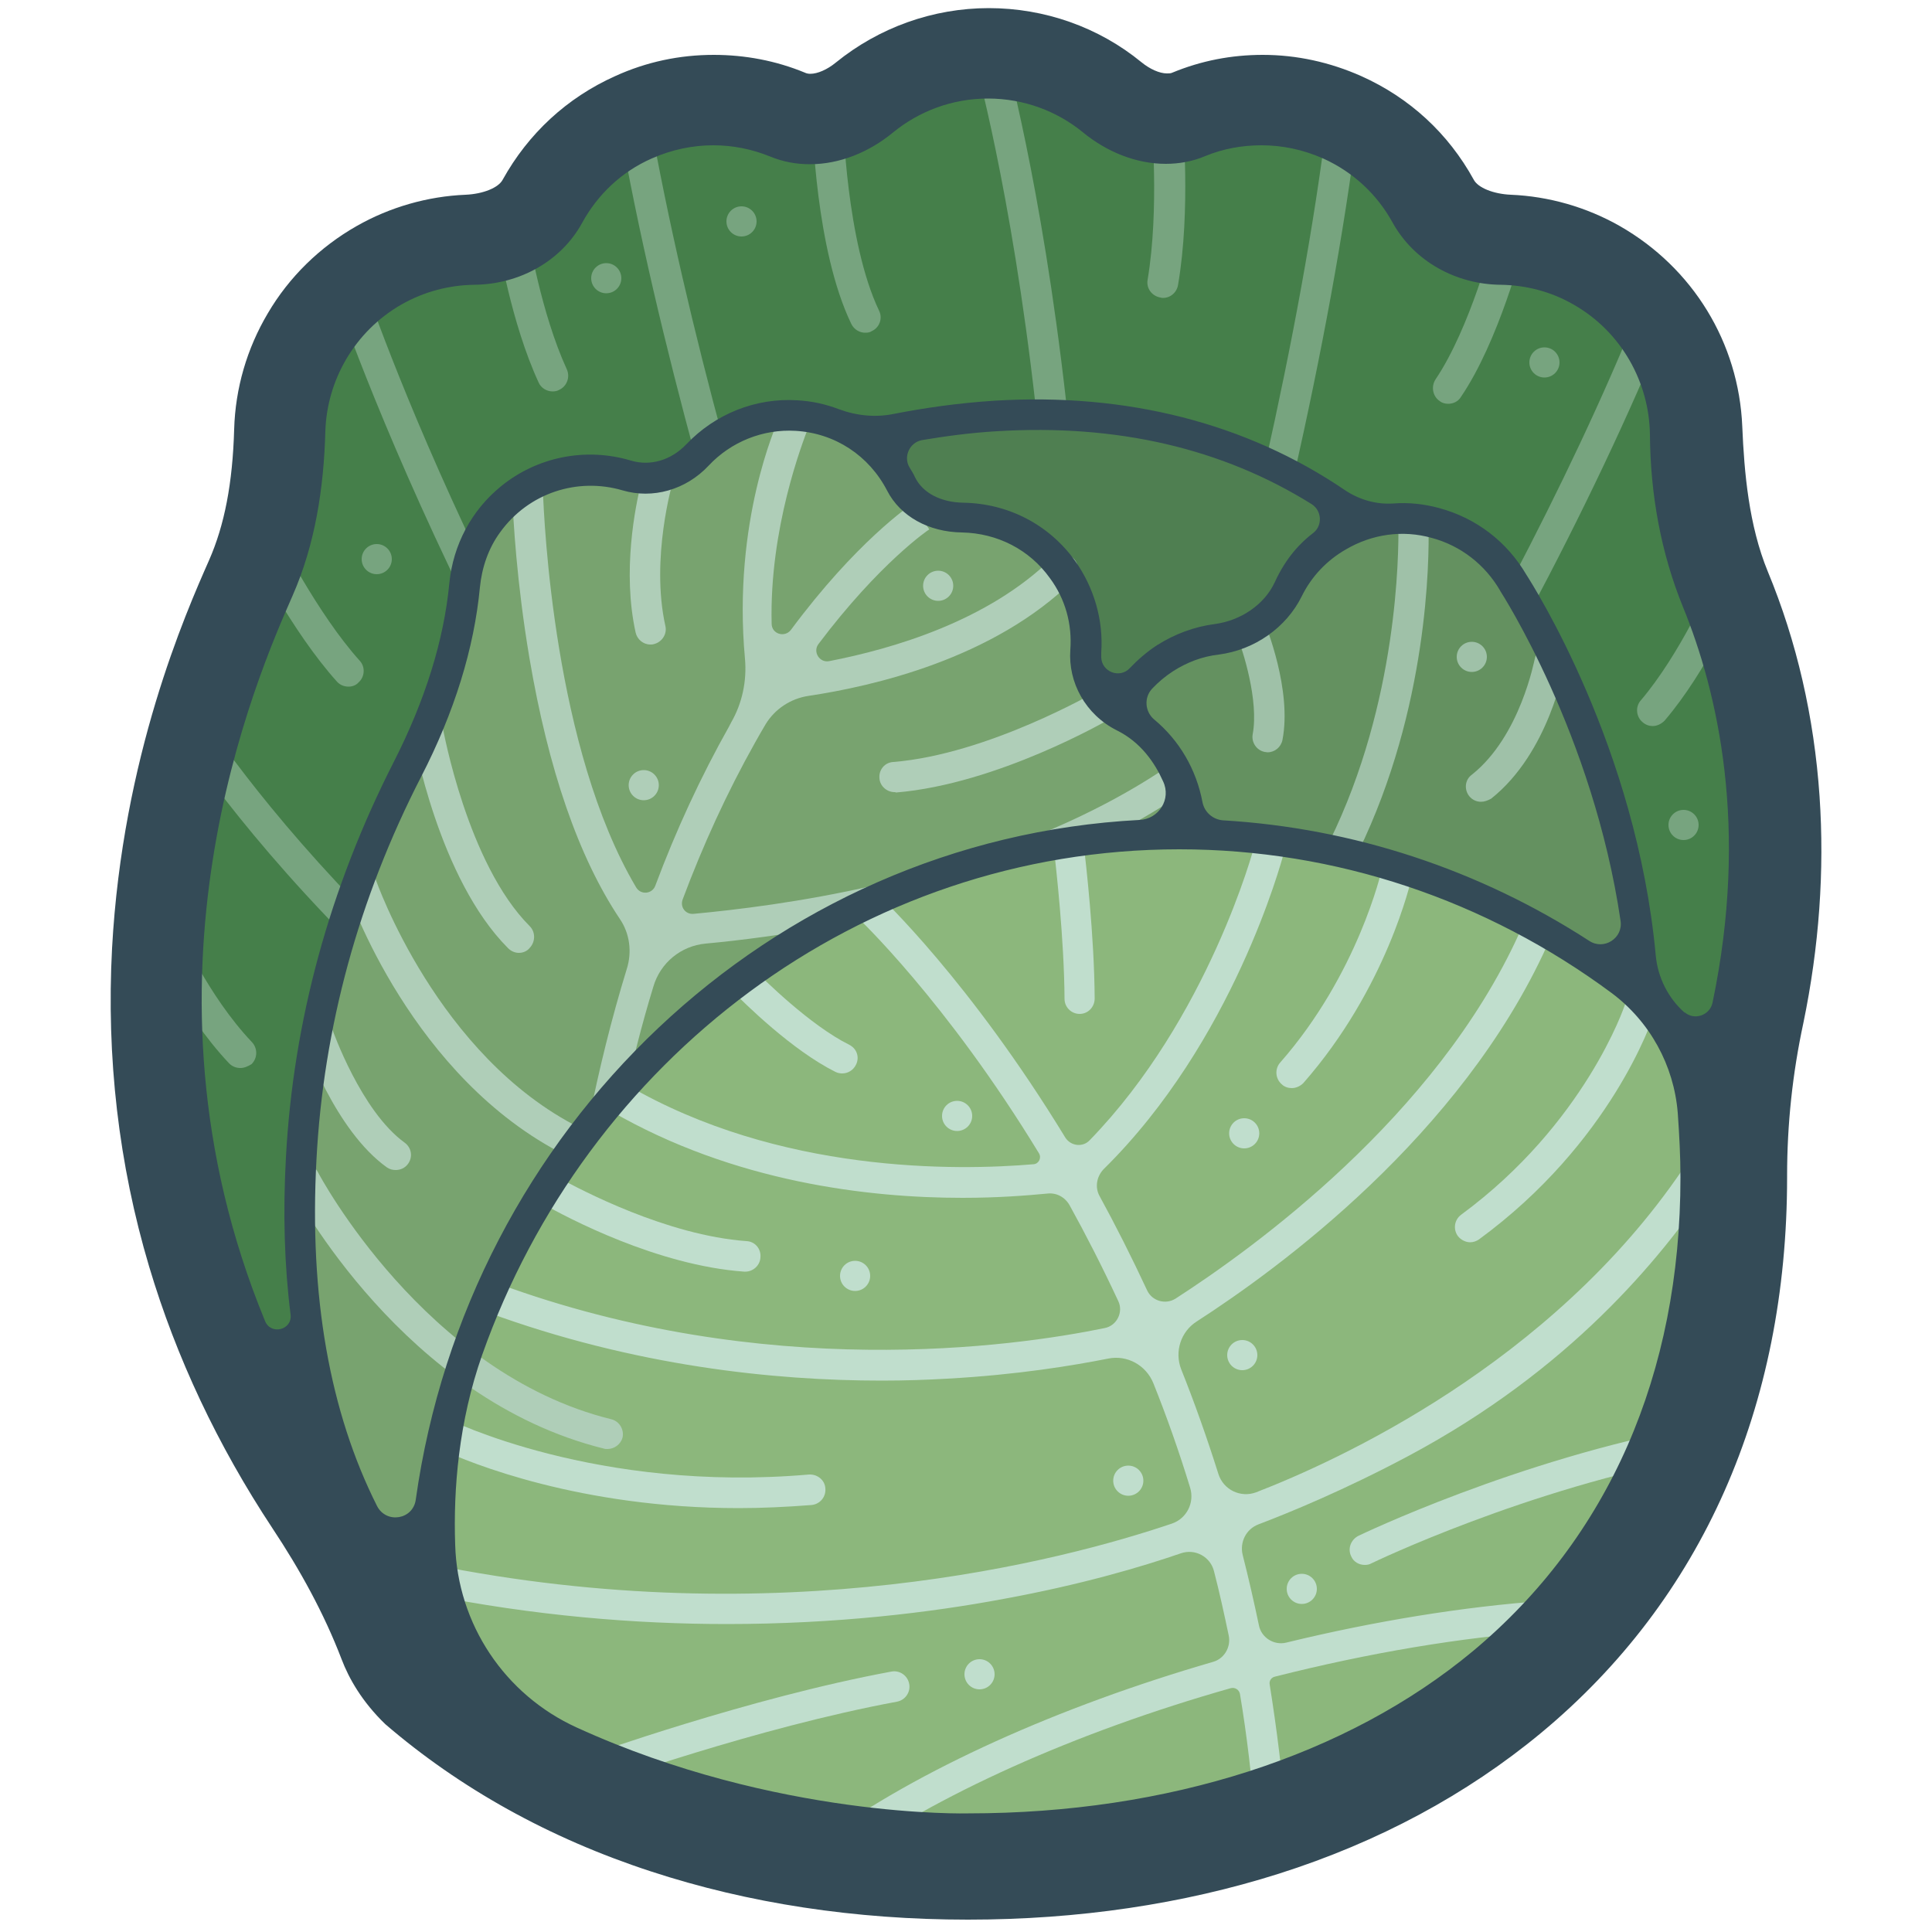 <?xml version="1.0" encoding="utf-8"?>
<!-- Generator: Adobe Illustrator 20.0.0, SVG Export Plug-In . SVG Version: 6.00 Build 0)  -->
<svg version="1.1" id="Layer_1" xmlns="http://www.w3.org/2000/svg" xmlns:xlink="http://www.w3.org/1999/xlink" x="0px" y="0px"
	 viewBox="0 0 500 500" style="enable-background:new 0 0 500 500;" xml:space="preserve">
<style type="text/css">
	.st0{fill:#457F4A;}
	.st1{fill:#344B57;}
	.st2{fill:#75B15D;stroke:#344B57;stroke-width:3;stroke-miterlimit:10;}
	.st3{fill:#BCE680;}
	.st4{fill:#F0FDC5;}
	.st5{fill:#1B5900;}
	.st6{fill:#ADE77A;stroke:#1B5900;stroke-width:6;stroke-miterlimit:10;}
	.st7{fill:#709638;}
	.st8{display:none;fill:#D1A982;}
	.st9{fill:#ECE8DB;}
	.st10{fill:#5B3A03;}
	.st11{fill:#719E7F;stroke:#667F40;stroke-width:3;stroke-linecap:round;stroke-linejoin:round;stroke-miterlimit:10;}
	.st12{fill:#719E7F;stroke:#667F40;stroke-linecap:round;stroke-linejoin:round;stroke-miterlimit:10;}
	.st13{fill:none;stroke:#667F40;stroke-width:3;stroke-linecap:round;stroke-miterlimit:10;}
	.st14{fill:#4D6261;}
	.st15{fill:#ECE8DB;stroke:#5B3A03;stroke-width:3;stroke-miterlimit:10;}
	.st16{fill:none;stroke:#F0FDC5;stroke-linecap:round;stroke-linejoin:round;stroke-miterlimit:10;}
	.st17{fill:#8DC70C;}
	.st18{fill:#ECFE78;}
	.st19{fill:#73953B;}
	.st20{fill:#3D710C;}
	.st21{fill:#73953B;stroke:#3D710C;stroke-width:3;stroke-linejoin:round;stroke-miterlimit:10;}
	.st22{fill:#EFE8D7;stroke:#DABB95;stroke-width:3;stroke-linejoin:round;stroke-miterlimit:10;}
	.st23{opacity:0.6;fill:none;stroke:#BF71B0;stroke-width:3;stroke-miterlimit:10;}
	.st24{opacity:0.4;fill:none;stroke:#BF71B0;stroke-width:3;stroke-miterlimit:10;}
	.st25{opacity:0.3;fill:none;stroke:#BF71B0;stroke-width:3;stroke-miterlimit:10;}
	.st26{opacity:0.2;fill:none;stroke:#BF71B0;stroke-width:3;stroke-miterlimit:10;}
	.st27{opacity:0.1;fill:none;stroke:#BF71B0;stroke-width:3;stroke-miterlimit:10;}
	.st28{fill:#77A45B;}
	.st29{fill:none;stroke:#FFFFFF;stroke-linecap:round;stroke-linejoin:round;stroke-miterlimit:10;}
	.st30{fill:#00FFFF;}
	.st31{fill:#E50F4F;}
	.st32{fill:#5A8700;}
	.st33{fill:#9D9F01;}
	.st34{fill:none;stroke:#BFBF04;stroke-linecap:round;stroke-linejoin:round;stroke-miterlimit:10;}
	.st35{fill:none;stroke:#CAD058;stroke-linecap:round;stroke-linejoin:round;stroke-miterlimit:10;}
	.st36{fill:#E21039;stroke:#930019;stroke-width:3;stroke-linejoin:round;stroke-miterlimit:10;}
	.st37{fill:#77A45B;stroke:#3D710C;stroke-linecap:round;stroke-linejoin:round;stroke-miterlimit:10;}
	.st38{fill:none;stroke:#77A45B;stroke-width:3;stroke-miterlimit:10;}
	.st39{opacity:0.5;fill:none;stroke:#FFFFFF;stroke-width:3;stroke-linejoin:round;stroke-miterlimit:10;}
	.st40{opacity:0.7;fill:none;stroke:#FFFFFF;stroke-width:3;stroke-linejoin:round;stroke-miterlimit:10;}
	.st41{opacity:0.9;fill:none;stroke:#FFFFFF;stroke-width:3;stroke-linejoin:round;stroke-miterlimit:10;}
	.st42{opacity:0.3;fill:none;stroke:#FFFFFF;stroke-width:3;stroke-linejoin:round;stroke-miterlimit:10;}
	.st43{opacity:0.2;fill:none;stroke:#FFFFFF;stroke-width:3;stroke-linejoin:round;stroke-miterlimit:10;}
	.st44{fill:#E21039;}
	.st45{fill:#930019;}
	.st46{fill:#F4E5E8;}
	.st47{fill:#DEB2BA;}
	.st48{fill:#C8818D;}
	.st49{fill:#B14D5F;}
	.st50{fill:#FFFFFF;}
	.st51{fill:#EFE8D7;}
	.st52{fill:#8C7662;}
	.st53{fill:#E50F4F;stroke:#930019;stroke-width:3;stroke-linejoin:round;stroke-miterlimit:10;}
	.st54{fill:none;stroke:#E87C94;stroke-width:3;stroke-linejoin:round;stroke-miterlimit:10;}
	.st55{fill:none;stroke:#E64872;stroke-width:3;stroke-linejoin:round;stroke-miterlimit:10;}
	.st56{fill:none;stroke:#EBB2B6;stroke-width:3;stroke-linejoin:round;stroke-miterlimit:10;}
	.st57{fill:none;stroke:#930019;stroke-width:3;stroke-linejoin:round;stroke-miterlimit:10;}
	.st58{fill:#E87C94;}
	.st59{fill:#E64872;}
	.st60{fill:#EBB2B6;}
	.st61{opacity:0.7;fill:none;stroke:#E50F4F;stroke-width:3;stroke-linejoin:round;stroke-miterlimit:10;}
	.st62{opacity:0.6;fill:none;stroke:#E50F4F;stroke-width:3;stroke-linejoin:round;stroke-miterlimit:10;}
	.st63{opacity:0.4;fill:none;stroke:#E50F4F;stroke-width:3;stroke-linejoin:round;stroke-miterlimit:10;}
	.st64{opacity:0.3;fill:none;stroke:#E50F4F;stroke-width:3;stroke-linejoin:round;stroke-miterlimit:10;}
	.st65{opacity:0.2;fill:none;stroke:#E50F4F;stroke-width:3;stroke-linejoin:round;stroke-miterlimit:10;}
	.st66{opacity:0.1;fill:none;stroke:#E50F4F;stroke-width:3;stroke-linejoin:round;stroke-miterlimit:10;}
	.st67{fill:none;stroke:#DABB95;stroke-width:3;stroke-linejoin:round;stroke-miterlimit:10;}
	.st68{fill:#77A45B;stroke:#3D710C;stroke-width:0.952;stroke-linecap:round;stroke-linejoin:round;stroke-miterlimit:10;}
	.st69{fill:#DABB95;}
	.st70{fill:#E76886;}
	.st71{fill:#E87D94;}
	.st72{fill:#E992A2;}
	.st73{fill:#EBA7AF;}
	.st74{fill:#ECBDBD;}
	.st75{fill:#EDD2CA;}
	.st76{opacity:0.6;fill:#BF71B0;}
	.st77{opacity:0.5;fill:#BF71B0;}
	.st78{opacity:0.4;fill:#BF71B0;}
	.st79{opacity:0.3;fill:#BF71B0;}
	.st80{opacity:0.2;fill:#BF71B0;}
	.st81{fill:#FCD24F;stroke:#BA8822;stroke-width:3;stroke-linejoin:round;stroke-miterlimit:10;}
	.st82{opacity:0.9;fill:none;stroke:#732429;stroke-width:3;stroke-miterlimit:10;}
	.st83{opacity:0.8;fill:none;stroke:#732429;stroke-width:3;stroke-miterlimit:10;}
	.st84{opacity:0.7;fill:none;stroke:#732429;stroke-width:3;stroke-miterlimit:10;}
	.st85{opacity:0.6;fill:none;stroke:#732429;stroke-width:3;stroke-miterlimit:10;}
	.st86{opacity:0.5;fill:none;stroke:#732429;stroke-width:3;stroke-miterlimit:10;}
	.st87{opacity:0.4;fill:none;stroke:#732429;stroke-width:3;stroke-miterlimit:10;}
	.st88{fill:none;stroke:#BA8822;stroke-width:3;stroke-linejoin:round;stroke-miterlimit:10;}
	.st89{fill:#FCD24F;}
	.st90{fill:#BA8822;}
	.st91{fill:#80352F;}
	.st92{fill:#8D4734;}
	.st93{fill:#9B5838;}
	.st94{fill:#A96A3D;}
	.st95{fill:#B77A42;}
	.st96{fill:#C48B47;}
	.st97{fill:#5B774B;}
	.st98{fill:none;stroke:#ECFE78;stroke-linecap:round;stroke-linejoin:round;stroke-miterlimit:10;}
	.st99{fill:none;stroke:#5B774B;stroke-miterlimit:10;}
	.st100{fill:none;stroke:#ECFE78;stroke-linecap:round;stroke-miterlimit:10;}
	.st101{fill:none;stroke:#5B774B;stroke-linejoin:round;stroke-miterlimit:10;}
	.st102{fill:none;stroke:#89A037;stroke-linecap:round;stroke-linejoin:round;stroke-miterlimit:10;}
	.st103{fill:none;stroke:#89A037;stroke-width:3;stroke-linecap:round;stroke-linejoin:round;stroke-miterlimit:10;}
	.st104{fill:none;stroke:#89A037;stroke-width:3.334;stroke-linecap:round;stroke-linejoin:round;stroke-miterlimit:10;}
	.st105{fill:#839958;}
	.st106{fill:#AA2F66;}
	.st107{fill:#D8CBC5;}
	.st108{fill:#662128;}
	.st109{fill:#BCE680;stroke:#5B774B;stroke-width:3.149;stroke-miterlimit:10;}
	.st110{fill:#ECE8DB;stroke:#5B3A03;stroke-miterlimit:10;}
	.st111{fill:none;stroke:#00FF00;stroke-miterlimit:10;}
	.st112{fill:none;stroke:#00FF00;stroke-width:1.076;stroke-miterlimit:10;}
	.st113{clip-path:url(#SVGID_2_);}
	.st114{fill:none;stroke:#000000;stroke-miterlimit:10;}
	.st115{fill:none;stroke:#000000;stroke-width:1.16;stroke-miterlimit:10;}
	.st116{fill:#7AA66D;}
	.st117{fill:#8BC133;}
	.st118{fill:none;stroke:#000000;stroke-width:0.913;stroke-miterlimit:10;}
	.st119{fill:none;stroke:#000000;stroke-width:5.965;stroke-miterlimit:10;}
	.st120{fill:none;stroke:#000000;stroke-width:1.909;stroke-linecap:round;stroke-linejoin:round;stroke-miterlimit:10;}
	.st121{fill:none;stroke:#4D6261;stroke-width:0.958;stroke-linecap:round;stroke-linejoin:round;stroke-miterlimit:10;}
	.st122{fill:#7AA66D;stroke:#4D6261;stroke-width:0.958;stroke-miterlimit:10;}
	.st123{fill:none;stroke:#4D6261;stroke-width:0.958;stroke-miterlimit:10;}
	.st124{fill:#D2DE8F;stroke:#667F40;stroke-width:3;stroke-miterlimit:10;}
	.st125{fill:none;stroke:#FAFAEE;stroke-linecap:round;stroke-miterlimit:10;}
	.st126{fill:#D2DE8F;}
	.st127{fill:none;stroke:#667F40;stroke-width:3;stroke-miterlimit:10;}
	.st128{fill:#77A578;}
	.st129{fill:#719E7F;}
	.st130{fill:#FAFAEE;}
	.st131{fill:#667F40;}
	.st132{fill:#ECE8DB;stroke:#5B3A03;stroke-width:0.964;stroke-miterlimit:10;}
	.st133{fill:#7AA66D;stroke:#4D6261;stroke-width:3.6;stroke-linecap:round;stroke-linejoin:round;stroke-miterlimit:10;}
	.st134{fill:none;stroke:#D2DE8F;stroke-miterlimit:10;}
	.st135{fill:none;stroke:#4D6261;stroke-width:3.6;stroke-linecap:round;stroke-linejoin:round;stroke-miterlimit:10;}
	.st136{fill:#ECE8DB;stroke:#5B3A03;stroke-linecap:round;stroke-linejoin:round;stroke-miterlimit:10;}
	.st137{fill:#FAD673;}
	.st138{fill:#CE731F;}
	.st139{fill:#D15CD4;}
	.st140{fill:#701975;}
	.st141{fill:#009245;stroke:#006837;stroke-width:3;stroke-miterlimit:10;}
	.st142{fill:#009245;stroke:#006837;stroke-width:3;stroke-linecap:round;stroke-linejoin:round;stroke-miterlimit:10;}
	.st143{fill:none;stroke:#B8CC69;stroke-width:3;stroke-miterlimit:10;}
	.st144{fill:#4E6624;stroke:#314217;stroke-width:3;stroke-miterlimit:10;}
	.st145{fill:none;stroke:#314217;stroke-miterlimit:10;}
	.st146{fill:#4E6624;}
	.st147{fill:#709638;stroke:#3B7000;stroke-width:3;stroke-linecap:round;stroke-linejoin:round;stroke-miterlimit:10;}
	.st148{fill:#709638;stroke:#3B7000;stroke-linecap:round;stroke-linejoin:round;stroke-miterlimit:10;}
	.st149{fill:#92C057;}
	.st150{fill:#3B7000;}
	.st151{fill:#325900;}
	.st152{fill:#2A784B;stroke:#1F4130;stroke-width:3;stroke-miterlimit:10;}
	.st153{fill:none;stroke:#1F4130;stroke-linecap:round;stroke-linejoin:round;stroke-miterlimit:10;}
	.st154{fill:#2A784B;stroke:#1F4130;stroke-miterlimit:10;}
	.st155{fill:#D7D8DA;stroke:#1F4130;stroke-linecap:round;stroke-linejoin:round;stroke-miterlimit:10;}
	.st156{fill:none;stroke:#1F4130;stroke-width:3;stroke-miterlimit:10;}
	.st157{fill:#2A784B;}
	.st158{fill:#1F4130;}
	.st159{fill:#D7D8DA;}
	.st160{fill:#499623;}
	.st161{fill:none;stroke:#499623;stroke-miterlimit:10;}
	.st162{fill:#4C9D29;stroke:#1B5900;stroke-miterlimit:10;}
	.st163{fill:none;stroke:#ADE77A;stroke-width:2;stroke-linecap:round;stroke-miterlimit:10;}
	.st164{fill:none;stroke:#FFFFFF;stroke-linecap:round;stroke-miterlimit:10;}
	.st165{fill:none;stroke:#ADE77A;stroke-linecap:round;stroke-miterlimit:10;}
	.st166{fill:#4C9D29;}
	.st167{fill:none;stroke:#FFFFFF;stroke-width:7.825;stroke-linecap:round;stroke-miterlimit:10;}
	.st168{fill:#ADE77A;}
	.st169{fill:#4F7F51;stroke:#344B57;stroke-miterlimit:10;}
	.st170{fill:#649160;stroke:#344B57;stroke-miterlimit:10;}
	.st171{fill:#78A36F;stroke:#344B57;stroke-miterlimit:10;}
	.st172{fill:#3A6D40;}
	.st173{opacity:0.75;fill:#344B57;stroke:#8CB77C;stroke-width:4;stroke-miterlimit:10;}
	.st174{opacity:0.5;fill:#344B57;stroke:#8CB77C;stroke-width:4;stroke-miterlimit:10;}
	.st175{opacity:0.25;fill:#344B57;stroke:#8CB77C;stroke-width:4;stroke-miterlimit:10;}
	.st176{opacity:0.8;fill:none;stroke:#C5E2D6;stroke-linecap:round;stroke-miterlimit:10;}
	.st177{opacity:0.8;fill:none;stroke:#C5E2D6;stroke-miterlimit:10;}
	.st178{fill:#8CB77C;stroke:#344B57;stroke-miterlimit:10;}
	.st179{opacity:0.8;fill:#C5E2D6;}
	.st180{fill:#4F7F51;}
	.st181{fill:#649160;}
	.st182{fill:#78A36F;}
	.st183{fill:#8CB77C;}
	.st184{fill:#C0DECD;}
	.st185{fill:none;stroke:#C5E2D6;stroke-width:7.877;stroke-linecap:round;stroke-miterlimit:10;}
	.st186{fill:#AFCEB8;}
	.st187{fill:#9FC1A8;}
	.st188{fill:#77A47F;}
</style>
<rect x="-3593.9" y="-3183.5" class="st8" width="5227.9" height="4725.2"/>
<path class="st0" d="M250.5,485c-56.7,0-107.5-16.9-143-47.7c-1.4-1.2-2.4-2.7-3.1-4.3l-5.7-13.4c-0.7-1.5-1-3.2-0.9-4.9l0-0.1
	c0-1.4-0.4-2.7-1.3-3.7C56.3,361.4,37.6,306,40.8,246.1c2.6-47.5,18.3-83,24.2-96.4c4.6-10.5,7-22.7,7.5-38.3
	c0.6-17.9,10.2-33.8,25.7-42.6c7-4,14.9-6.2,22.9-6.6c9-0.4,16.3-4.1,19.5-10c5.3-9.7,13.5-17.2,23.6-21.7c6.6-3,13.5-4.5,20.7-4.5
	c6.6,0,13,1.3,19.1,3.8c1.8,0.7,3.8,1.1,5.8,1.1c4.7,0,9.7-2,14.1-5.5c9-7.4,20.4-11.4,32.1-11.4c11.6,0,23,4,32,11.4
	c4.4,3.6,9.3,5.5,14.1,5.5c2,0,4-0.4,5.8-1.1c6.1-2.5,12.5-3.7,19-3.7c7.2,0,14.1,1.5,20.7,4.5c10.1,4.5,18.2,12.1,23.6,21.7
	c3.2,5.9,10.5,9.6,19.5,10c8,0.3,15.9,2.6,22.9,6.6c15.3,8.7,24.9,24.5,25.7,42.1c0.5,12.9,1.9,27.9,7.5,41.5
	c11.4,27.6,21.1,72.7,2.9,131.2c0.7,7.9,1.1,14.7,1.1,21.1c0,55.8-20.5,102.3-59.4,134.7C355.8,468.8,305.9,485,250.5,485z"/>
<path class="st180" d="M201.1,287.8h164.1V146.2c-68-68.1-164.1-25.9-164.1-25.9V287.8z"/>
<path class="st181" d="M270.2,265c-13.8-12-15.3-32.9-3.3-46.8c2.2-2.5,4.7-4.6,7.4-6.3c6.6-4.1,11.4-10.7,12.5-18.4
	c1.3-9.2,6.3-17.8,14.7-23.2c4.2-2.7,8.8-4.3,13.4-4.9c7.8-1,15-5.8,18.5-12.9c2.8-5.6,7.1-10.4,12.9-13.7
	c15.9-9.2,36.1-3.7,45.3,12.2c0,0,37.3,56.8,33.5,123.5"/>
<path class="st182" d="M304.9,227.9c2.8-5.9,3.8-12.7,2.5-19.6c-1.8-10-8.1-18.1-16.4-22.7c-6.3-3.5-10.4-9.9-9.9-17
	c0.5-7.3-1.4-14.8-6.1-21.2c-6.3-8.6-15.9-13.2-25.8-13.4c-6.5-0.1-13-2.9-16-8.7c-5.1-9.9-15.1-16.9-27-17.6
	c-10-0.6-19.3,3.4-25.6,10.2c-4.7,5-11.7,7.3-18.3,5.3c-10-3-21.4-1.1-30.1,6c-7,5.8-11.1,13.8-11.9,22.2
	c-1.6,16.7-7.2,32.9-14.8,47.9C94,221.8,80.4,256.4,78,299.9c-5.2,98.4,43.8,163.9,167.5,171.6"/>
<path class="st183" d="M438.8,304.7c0-12.4-1.1-25-3.2-37.5c-34.6-31.9-80.3-51.4-130.4-51.4c-108.1,0-195.8,90.5-195.8,202.1
	c0,1.8,0.1,3.6,0.1,5.4c34.5,32.9,84.8,49.9,140.9,49.9C354.5,473.2,438.8,415,438.8,304.7z"/>
<g>
	<path class="st184" d="M380.5,321.5c-1.2,0-2.4-0.6-3.2-1.6c-1.3-1.8-0.9-4.2,0.8-5.5c32.1-23.6,42.3-54,42.4-54.3
		c0.7-2.1,2.9-3.2,5-2.5c2.1,0.7,3.2,2.9,2.5,5c-0.4,1.3-11,33.1-45.3,58.2C382.1,321.2,381.3,321.5,380.5,321.5z"/>
	<path class="st184" d="M363.9,225.3c-2.2,0-4.2-0.5-5.9-1.2c-0.2,0.3-0.3,0.7-0.4,1c-0.1,0.3-6.1,26.9-26.3,49.9
		c-1.4,1.6-1.3,4.1,0.4,5.6c0.7,0.7,1.7,1,2.6,1c1.1,0,2.2-0.5,3-1.3c21.6-24.6,27.8-52.2,28.1-53.4c0.1-0.5,0.1-1.1,0-1.6
		C364.8,225.3,364.4,225.3,363.9,225.3z"/>
	<path class="st184" d="M274.7,220.1c-0.7,0-1.3,0-1.9-0.1c0.5,4.6,2.6,22.9,2.7,38.5c0,2.2,1.8,3.9,3.9,3.9h0c2.2,0,3.9-1.8,3.9-4
		c-0.1-16.4-2.3-35.2-2.8-39.6C278.9,219.6,276.9,220.1,274.7,220.1z"/>
	<circle class="st184" cx="336.9" cy="411.2" r="3.9"/>
	<circle class="st184" cx="321.5" cy="350.7" r="3.9"/>
	<circle class="st184" cx="247.7" cy="288.8" r="3.9"/>
	<circle class="st184" cx="221.3" cy="330.2" r="3.9"/>
	<circle class="st184" cx="292" cy="383.2" r="3.9"/>
	<circle class="st184" cx="253.5" cy="433.3" r="3.9"/>
	<circle class="st184" cx="322" cy="293.3" r="3.9"/>
	<path class="st184" d="M209.4,381.6c-55,4.8-93.2-14.2-93.6-14.4c-0.2-0.1-0.5-0.2-0.8-0.3c0.5,2.8,0.2,5.7-0.9,8.2
		c7.5,3.5,36.1,15.2,77.1,15.2c6,0,12.3-0.3,18.8-0.8c2.2-0.2,3.8-2.1,3.6-4.3C213.5,383.1,211.6,381.5,209.4,381.6z"/>
	<path class="st184" d="M193.2,321.2c-20.6-1.5-42.8-13.2-48.8-16.5c-0.6,2.6-2,5-4,6.8c6.3,3.6,29.7,16,52.2,17.6
		c0.1,0,0.2,0,0.3,0c2,0,3.8-1.6,3.9-3.7C197,323.2,195.4,321.3,193.2,321.2z"/>
	<path class="st184" d="M219.8,270.4c-10.2-5.1-22-16.8-25.1-19.9c-1.1,2.4-3,4.4-5.5,5.6c3.6,3.7,15.8,15.7,27,21.3
		c0.6,0.3,1.2,0.4,1.8,0.4c1.4,0,2.8-0.8,3.5-2.2C222.5,273.7,221.8,271.4,219.8,270.4z"/>
	<path class="st184" d="M440.3,301.1c-1.7-0.7-3.7,0-4.8,1.5c-34.3,50.5-89.5,75.5-110.4,83.6c-4,1.5-8.5-0.6-9.8-4.8
		c-3-9.5-6.2-18.5-9.6-27c-1.8-4.6-0.1-9.8,4-12.4c21.4-13.8,68.3-48.1,90.6-97.1c0.8-1.7,0.3-3.8-1.2-4.9c-2.1-1.5-4.9-0.7-5.9,1.5
		c-21.6,47.6-69,81.7-89,94.6c-2.6,1.6-6,0.6-7.3-2.1c-4.1-8.8-8.2-16.9-12.3-24.4c-1.3-2.3-0.8-5.1,1-7
		c33.6-33.1,46-79.6,46.6-81.6c0.6-2.1-0.7-4.3-2.8-4.8c-2.1-0.5-4.3,0.7-4.8,2.8c-0.1,0.5-11.9,44.5-42.6,76.1
		c-1.8,1.9-4.9,1.5-6.3-0.7c0,0,0,0,0,0c-24.7-40.5-47.6-62.1-48.6-63l-5.4,5.8c0.2,0.2,23.1,21.7,47.2,61.3c0,0,0,0,0,0
		c0.7,1.2-0.1,2.7-1.4,2.8c-20,1.7-65.9,2.4-105.2-20.5c-1.6-0.9-3.7-0.7-5,0.7c-1.7,1.9-1.2,4.8,0.9,6.1
		C190,306,224.9,310,249.1,310c9.1,0,16.6-0.6,21.9-1.1c2.4-0.3,4.6,0.9,5.8,3c4.2,7.6,8.4,15.8,12.6,24.8c1.4,2.9-0.4,6.4-3.5,7
		c-23.8,4.9-87.9,13.9-157-11.5c-0.2,2.7-1.2,5.3-2.8,7.4c38.1,14,74.4,17.7,102.1,17.7c6.1,0,11.7-0.2,16.9-0.5
		c18.2-1,32.6-3.4,41.7-5.2c4.9-1,9.8,1.7,11.7,6.4c3.4,8.5,6.6,17.5,9.5,27c1.2,3.9-0.9,8-4.7,9.3c-28.4,9.6-101.4,28.9-191.9,10.5
		c0.4,2.6,0.1,5.4-0.9,7.8c27.9,5.6,54.1,7.7,77.6,7.7c28.5,0,52.9-3,71.6-6.5c20.2-3.7,35.7-8.3,45.9-11.8c3.7-1.3,7.7,0.9,8.6,4.7
		c1.4,5.4,2.6,10.9,3.8,16.6c0.6,3-1.2,6-4.1,6.8c-40,11.6-76.4,28-100.7,45.7c-1.7,1.2-2.2,3.5-1.2,5.3c0.7,1.3,2.1,1.9,3.4,1.9
		c0.8,0,1.6-0.2,2.3-0.8c24.1-17.5,60.6-33.9,100.8-45.3c1.1-0.3,2.2,0.4,2.4,1.5c1.8,10.7,3.1,21.9,4,33.4l7.9-0.6
		c-0.9-12.2-2.4-23.9-4.2-35.2c-0.2-1,0.4-1.9,1.4-2.1c24.1-6.1,48.2-10.2,70-11.7c2.1-0.1,3.9-1.9,3.9-4c0-2.3-1.9-4.1-4.2-3.9
		c-20.9,1.5-43.8,5.2-66.8,10.8c-3.2,0.8-6.5-1.3-7.1-4.5c-1.3-6.2-2.7-12.3-4.2-18.2c-0.8-3.3,0.9-6.7,4.1-7.9
		c7.9-3,22.3-8.9,38.8-17.7c41.8-22.3,65.1-50.9,77.9-69.8C443.4,304.9,442.7,302.1,440.3,301.1z"/>
	<path class="st184" d="M153.3,462c-1.6,0-3.1-1-3.7-2.6c-0.7-2,0.3-4.3,2.4-5c0.4-0.1,41.9-15,78.7-21.8c2.1-0.4,4.2,1,4.6,3.2
		c0.4,2.1-1,4.2-3.2,4.6c-36.2,6.7-77,21.3-77.4,21.5C154.2,461.9,153.8,462,153.3,462z"/>
	<path class="st184" d="M353.2,405c-1.5,0-2.9-0.8-3.5-2.2c-1-2-0.1-4.3,1.8-5.3c0.4-0.2,41.1-19.8,87-28.3c2.1-0.4,4.2,1,4.6,3.2
		c0.4,2.1-1,4.2-3.2,4.6c-44.8,8.2-84.6,27.4-85,27.6C354.4,404.9,353.8,405,353.2,405z"/>
</g>
<g>
	<path class="st186" d="M157.2,375c-0.3,0-0.6,0-0.9-0.1c-51.8-12.8-79.8-65.7-81-67.9c-1-1.9-0.3-4.3,1.7-5.3
		c1.9-1,4.3-0.3,5.3,1.7c0.3,0.6,27.6,52,75.9,63.9c2.1,0.5,3.4,2.7,2.9,4.8C160.6,373.8,159,375,157.2,375z"/>
	<path class="st186" d="M148.2,299.4c-0.6,0-1.2-0.1-1.8-0.4C106.6,279,90.3,232,89.7,230c-0.7-2.1,0.4-4.3,2.5-5
		c2.1-0.7,4.3,0.4,5,2.5c0.2,0.6,16,45.9,52.9,64.4c1.9,1,2.7,3.3,1.8,5.3C151.1,298.6,149.7,299.4,148.2,299.4z"/>
	<circle class="st186" cx="242.8" cy="151.6" r="3.9"/>
	<circle class="st186" cx="166.6" cy="203.2" r="3.9"/>
	<path class="st186" d="M192.8,170.5c0.5,5.7-0.7,11.5-3.6,16.5c-0.1,0.3-0.3,0.5-0.4,0.8c-7.5,13.3-13.9,27.2-19.2,41.4
		c-0.8,2.2-3.8,2.5-5,0.4c-21.2-35.8-23.8-94.6-24.1-102.7c-1.8,1-4,1.6-6.6,1.6c-0.4,0-0.8,0-1.3-0.1c0.2,5.9,1.1,22.2,4.4,41.8
		c4.9,28.9,12.7,51.6,23.4,67.6c2.6,3.8,3.2,8.6,1.8,13c-4,13-7.2,26.1-9.8,39.1c1.9-2.8,5-4.8,9.1-5.1c2.1-9.8,4.6-19.7,7.6-29.5
		c1.8-6.1,7.1-10.5,13.5-11.1c8.7-0.8,20.7-2.3,34.4-4.9c2.8-3.6,6.4-7,9.5-10.2c-19.2,4.4-36.3,6.4-47,7.4
		c-2.1,0.2-3.6-1.8-2.8-3.8c5.2-13.9,11.4-27.5,18.7-40.5c0.9-1.6,1.8-3.2,2.7-4.7c2.4-4,6.5-6.7,11.1-7.4c16.7-2.5,48-9.6,68.6-30
		c1.6-1.5,1.6-4,0-5.6c-1.5-1.6-4-1.6-5.6,0c-16.5,16.2-41.1,23.4-57.6,26.6c-2.5,0.5-4.3-2.4-2.8-4.4c15.8-21,28.5-29.6,28.7-29.7
		l-2.2-3.3l-2.2-3.3c-0.7,0.5-14.5,9.8-31.4,32.6c-1.6,2.1-5,1.1-5-1.6c-0.6-24.6,7.9-46.7,9.7-51.3c-1,0.2-2,0.3-3.1,0.3
		c-1.9,0-3.7-0.4-5.2-1C201.2,109.5,189.5,134.8,192.8,170.5z"/>
	<path class="st186" d="M302.2,198.4C302.2,198.4,302.2,198.5,302.2,198.4c-11.2,7.6-23.5,13.7-36,18.7c0,0,0,0,0.1,0
		c2.4,0,4.5,0.5,6.2,1.4c2-1.4,4.5-2.2,7.5-2.2c2,0,3.7,0.4,5.3,1c6.9-3.4,13.7-7.3,20.1-11.6C303.7,203.7,302.6,201.1,302.2,198.4z
		"/>
	<path class="st186" d="M231.5,205c-2,0-3.8-1.6-3.9-3.6c-0.2-2.2,1.4-4.1,3.6-4.2c24.5-2,52.2-18.1,52.5-18.2
		c1.9-1.1,4.3-0.5,5.4,1.4c1.1,1.9,0.5,4.3-1.4,5.4c-1.2,0.7-29.5,17.1-55.8,19.3C231.7,205,231.6,205,231.5,205z"/>
	<path class="st186" d="M167.7,124.8c-0.6,0-1.2,0-1.7-0.1c-1.6,6.3-5,23.2-1.5,39c0.4,1.8,2,3.1,3.8,3.1c0.3,0,0.6,0,0.9-0.1
		c2.1-0.5,3.5-2.6,3-4.7c-3.9-17.5,1.9-37.3,2-37.6c0.1-0.4,0.2-0.9,0.1-1.3C172.5,124.2,170.3,124.8,167.7,124.8z"/>
	<path class="st186" d="M134.3,246.6c-1,0-2-0.4-2.8-1.2c-18-18-24.4-54-24.7-55.6c-0.4-2.1,1.1-4.2,3.2-4.6
		c2.1-0.4,4.2,1.1,4.6,3.2c0.1,0.3,6.3,35.1,22.5,51.3c1.5,1.5,1.5,4,0,5.6C136.4,246.2,135.3,246.6,134.3,246.6z"/>
	<path class="st186" d="M102.4,302.8c-0.8,0-1.6-0.2-2.3-0.7c-13.4-9.6-21.2-32.2-21.5-33.1c-0.7-2.1,0.4-4.3,2.4-5
		c2.1-0.7,4.3,0.4,5,2.4l0,0c0.1,0.2,7.4,21.1,18.7,29.3c1.8,1.3,2.2,3.7,0.9,5.5C104.8,302.3,103.6,302.8,102.4,302.8z"/>
</g>
<g>
	<path class="st187" d="M344.1,217.7c3.1,0.1,5.6,1.1,7.5,2.6c18-37.1,18.3-75.3,18.1-84.1c-1.1,0.3-2.3,0.4-3.5,0.4
		c-1.6,0-3-0.2-4.3-0.6C362,143.2,361.8,181.7,344.1,217.7z"/>
	<circle class="st187" cx="380.9" cy="170" r="3.9"/>
	<path class="st187" d="M383.3,207.5c-1.2,0-2.3-0.5-3.1-1.5c-1.3-1.7-1.1-4.2,0.7-5.5c12.6-10,16.2-29.8,16.3-30
		c0.4-2.1,2.4-3.6,4.6-3.2c2.1,0.4,3.6,2.4,3.2,4.5c-0.2,0.9-4.1,23-19.1,34.9C385,207.2,384.1,207.5,383.3,207.5z"/>
	<path class="st187" d="M327.3,161.2c0,0-0.1-0.1-0.1-0.1c-1.9,1.6-4.3,2.7-7.3,2.9c0,0.1,0,0.1,0.1,0.2c1.7,4.2,5.8,17.1,4.2,25.8
		c-0.4,2.1,1,4.2,3.1,4.6c0.2,0,0.5,0.1,0.7,0.1c1.9,0,3.5-1.3,3.9-3.2C334.4,178.6,327.6,161.9,327.3,161.2z"/>
</g>
<g>
	<path class="st188" d="M334.8,123.5c7.1-31.5,13.1-63.2,16.7-92.6l-7.9-1c-3.5,28.6-9.3,59.5-16.2,90.3
		C330.4,120.5,332.9,121.7,334.8,123.5z"/>
	<path class="st188" d="M268.3,108c1.2-0.3,2.5-0.6,4-0.6c1.5,0,2.8,0.2,4.1,0.6c-0.2-1.4-0.3-2.8-0.5-4.2
		c-6.4-56.6-16-90.7-16.1-91l-7.7,2.2c0.1,0.3,9.6,33.9,15.9,89.9C268.1,105.9,268.2,106.9,268.3,108z"/>
</g>
<g>
	<path class="st188" d="M395.9,158.4c13.3-25,25.7-50.8,36.1-76.5l-7.4-3c-9.6,23.9-21.1,47.9-33.3,71.2
		C393.8,152.2,395.4,155.2,395.9,158.4z"/>
	<path class="st188" d="M187.3,114.2c-7.7-28.3-14.4-56.9-19.3-84.4l-7.9,1.4c5,28.6,12.1,58.4,20.1,87.8
		C181.9,116.7,184.3,114.9,187.3,114.2z"/>
</g>
<g>
	<path class="st188" d="M124,144.4c-20.3-42.4-30-71.7-30.1-72l-7.6,2.5c0.1,0.4,11.2,33.7,34.3,80.9
		C120.1,151.7,121.3,147.4,124,144.4z"/>
</g>
<g>
	<path class="st188" d="M92.3,233.8c-28-29-41.8-51.4-41.9-51.7l-6.8,4.2c0.7,1.1,15.5,25.3,46.4,56.6
		C89.8,239.6,90.5,236.4,92.3,233.8z"/>
</g>
<g>
	<path class="st188" d="M374.8,104.5c-0.8,0-1.6-0.2-2.2-0.7c-1.8-1.2-2.3-3.7-1.1-5.6c9-13.3,15.1-36.8,15.1-37
		c0.5-2.1,2.7-3.4,4.9-2.9c2.1,0.5,3.4,2.7,2.9,4.9c-0.3,1-6.5,25.1-16.3,39.5C377.4,103.9,376.1,104.5,374.8,104.5z"/>
</g>
<g>
	<path class="st188" d="M301,77.1c-0.2,0-0.4,0-0.7-0.1c-2.2-0.4-3.7-2.4-3.3-4.6c3.1-18.4,1-41,1-41.3c-0.2-2.2,1.4-4.1,3.6-4.4
		c2.2-0.2,4.1,1.4,4.4,3.6c0.1,1,2.2,23.9-1.1,43.3C304.6,75.7,302.9,77.1,301,77.1z"/>
</g>
<g>
	<path class="st188" d="M224.1,86.1c-1.5,0.1-3.1-0.8-3.8-2.3C211,64.5,210.3,32.3,210.2,31c0-2.2,1.7-4,3.8-4.1c0,0,0.1,0,0.1,0
		c2.2,0,4,1.7,4.1,3.9c0,0.3,0.8,31.8,9.3,49.6c1,2,0.1,4.4-1.9,5.3C225.2,86,224.6,86.1,224.1,86.1z"/>
</g>
<g>
	<path class="st188" d="M143,101.3c-1.5,0-3-0.9-3.6-2.3c-7.2-15.6-10.4-35.9-10.5-36.7c-0.3-2.2,1.2-4.2,3.3-4.6
		c2.2-0.3,4.2,1.2,4.6,3.3c0,0.2,3.2,20,9.9,34.6c0.9,2,0,4.4-2,5.3C144.2,101.2,143.6,101.3,143,101.3z"/>
</g>
<g>
	<path class="st188" d="M90.2,177.7c-1.1,0-2.2-0.4-3-1.3c-11.7-13-21.8-33.1-22.3-34c-1-2-0.2-4.4,1.8-5.4c2-1,4.4-0.2,5.4,1.8
		c0.1,0.2,10.1,20.1,21,32.2c1.5,1.6,1.3,4.2-0.3,5.6C92.1,177.4,91.1,177.7,90.2,177.7z"/>
</g>
<g>
	<path class="st188" d="M427.7,187.9c-0.9,0-1.8-0.3-2.6-1c-1.7-1.4-1.9-4-0.5-5.6c10.3-12.1,18.2-30.3,18.3-30.5
		c0.9-2,3.2-3,5.3-2.1c2,0.9,3,3.2,2.1,5.3c-0.3,0.8-8.4,19.5-19.5,32.5C429.9,187.4,428.8,187.9,427.7,187.9z"/>
</g>
<g>
	<path class="st188" d="M62.2,276.4c-1.1,0-2.1-0.4-2.9-1.2c-12.4-13.1-20.2-31-20.5-31.7c-0.9-2,0.1-4.4,2.1-5.3
		c2-0.9,4.4,0.1,5.3,2.1c0.1,0.2,7.5,17.3,19,29.4c1.5,1.6,1.5,4.1-0.1,5.7C64.1,276,63.2,276.4,62.2,276.4z"/>
</g>
<path class="st1" d="M470.9,206.1c-1.4-20.5-5.9-40.1-13.4-58.2c-4.9-11.9-6.1-25.6-6.6-37.5c-0.9-21.7-12.8-41.1-31.7-51.9
	c-8.6-4.9-18.4-7.7-28.2-8.1c-4.5-0.2-8.5-1.8-9.6-3.9c-6.6-12-16.6-21.2-29.1-26.8c-8.1-3.6-16.7-5.5-25.5-5.5
	c-8.1,0-15.9,1.5-23.4,4.6c-0.4,0.2-0.9,0.2-1.4,0.2c-1.9,0-4.4-1.1-6.6-2.9c-11.1-9.1-25.1-14-39.5-14c-14.4,0-28.4,5-39.6,14.1
	c-2.2,1.8-4.7,2.9-6.6,2.9c-0.5,0-1-0.1-1.4-0.3c-7.5-3.1-15.5-4.6-23.6-4.6c-8.8,0-17.4,1.8-25.5,5.5
	c-12.5,5.6-22.5,14.9-29.1,26.8c-1.1,2.1-5.1,3.7-9.6,3.9c-9.8,0.4-19.6,3.2-28.2,8.1c-9.5,5.4-17.5,13.2-23,22.6
	c-5.4,9.1-8.4,19.4-8.7,30c-0.4,14-2.5,24.8-6.5,33.9C48,158.8,31.7,195.8,29,245.4c-1.5,28.2,1.7,55.9,9.6,82.4
	c7,23.5,17.7,46.2,31.9,67.7c7.1,10.7,13.3,21.9,17.9,33.9c1.9,5,5.3,11,11.3,16.8c19.3,16.6,42.4,29.5,68.7,38.1
	c25.3,8.3,52.9,12.5,82.1,12.5c28.5,0,55.6-4,80.5-11.9c25.8-8.2,48.6-20.5,67.8-36.4c41.7-34.6,63.7-84.4,63.7-143.8
	c0-0.2,0-0.3,0-0.5c0-13.2,1.4-26.4,4.2-39.4C470.8,245,472.2,225.3,470.9,206.1z M294.9,212.2c-95.7,5-173.8,79.8-187.3,175.9
	c-0.7,5.2-7.6,6.3-10,1.7c-12.3-24.4-17.6-54.4-15.7-89.7c1.8-34.2,10.9-67.6,27.1-99.1c8.6-16.7,13.7-33.2,15.2-49
	c0.5-5.1,2.2-10.1,5.2-14.2c7.4-10.3,20.1-14.3,31.7-10.9c7.8,2.3,16.4-0.1,22.3-6.4c5.8-6.2,14.1-9.5,22.5-9
	c10.2,0.6,19,6.4,23.7,15.5c3.4,6.6,10.7,10.7,19.4,10.8c9.1,0.2,17.4,4.4,22.7,11.8c4,5.4,5.8,11.9,5.3,18.6
	c-0.6,8.4,3.9,16.7,12,20.8c6.3,3.1,9.9,8.5,12,13.2C303.2,206.8,299.9,212,294.9,212.2z M370.5,139.2c7.5,2,13.8,6.9,17.7,13.6
	l0.1,0.2c0.3,0.5,24,37.1,31.1,85.3c0.7,4.5-4.3,7.7-8.1,5.2c-28.4-18.4-61-29.2-94.8-31.2c-2.6-0.2-4.8-2.1-5.3-4.7l0,0
	c-1.6-8.5-6-16-12.5-21.4c-2.4-2-2.7-5.7-0.5-8c1.6-1.7,3.4-3.2,5.4-4.5c3.6-2.3,7.5-3.8,11.8-4.3c9.3-1.2,17.5-7,21.5-15.1
	c2.5-5.1,6.5-9.3,11.4-12.1C355.1,138.2,363,137.1,370.5,139.2z M329.9,150.7c-2.7,5.8-8.8,9.9-15.5,10.8c-5.4,0.7-10.4,2.6-15,5.5
	c-2.6,1.7-4.9,3.7-7,5.9c-2.6,2.8-7.3,1-7.4-2.8c0-0.4,0-0.8,0-1.2c0.6-8.5-1.9-16.9-6.8-23.8c-6.8-9.4-17.3-14.8-28.9-15
	c-5.8-0.1-10.5-2.5-12.5-6.6c-0.4-0.9-0.9-1.7-1.4-2.5c-1.7-2.8,0-6.5,3.2-7.1c6-1,12.5-1.9,19.4-2.3c31-1.9,58.3,4.4,81.5,18.9
	c2.6,1.7,2.8,5.5,0.4,7.4C336.7,140.3,332.8,144.3,329.9,150.7z M124.8,350.6c26.9-76.1,97.5-130.8,180.4-130.8
	c40.4,0,79.4,13.1,111.9,37.2c9.9,7.4,16.1,18.7,17.1,31c0.4,5.7,0.7,11.2,0.7,16.7c0,50.9-18.6,93.3-53.7,122.6
	c-32.6,27.1-78.9,42-130.6,42c0,0-49.6,1.4-101.3-22.2c-18.7-8.5-30.9-26.8-31.5-47.3C117.3,385.4,118.7,367.9,124.8,350.6z
	 M436,262.1c-4.3-3.8-7-9.2-7.5-14.9c-5-53.8-31.6-95.5-33.5-98.5c-5-8.5-12.9-14.6-22.5-17.2c-4-1.1-8-1.5-11.9-1.2
	c-4.5,0.3-8.9-1-12.6-3.5c-25.5-17.3-56.4-25.2-90.6-23.1c-9.5,0.6-18.3,1.9-26,3.4c-4.8,1-9.7,0.5-14.3-1.2
	c-3.4-1.3-7-2.1-10.7-2.3c-10.8-0.7-21.3,3.5-28.8,11.4c-3.9,4.1-9.3,5.7-14.3,4.2c-11.7-3.5-24.3-1-33.7,6.7
	c-7.6,6.2-12.3,15.1-13.3,24.9c-1.4,14.9-6.3,30.5-14.4,46.4c-16.6,32.6-26,67-27.9,102.3c-0.8,14.4-0.4,28,1.2,40.7
	c0.5,4-5.1,5.4-6.6,1.7c-36.5-88.6-2-167,7.1-187.7c5.9-13.4,8.1-28,8.5-42.6c0.4-13.1,7.5-25.8,19.7-32.8c6-3.4,12.4-5,18.8-5.1
	c11.6-0.1,22.5-6,28-16.1c3.9-7.1,10-13.1,18-16.6c5.2-2.3,10.6-3.4,15.9-3.4c5.1,0,10,1,14.7,2.9c3.4,1.4,6.8,2,10.3,2
	c7.7,0,15.3-3.1,21.5-8.2c6.7-5.5,15.3-8.8,24.6-8.8c9.3,0,17.9,3.3,24.5,8.7c6.2,5.1,13.8,8.2,21.5,8.2c3.4,0,6.9-0.6,10.2-2
	c4.6-1.9,9.5-2.8,14.6-2.8c5.3,0,10.7,1.1,15.9,3.4c8,3.6,14.1,9.5,18,16.6c5.6,10.1,16.5,16,28,16.1c6.4,0.1,12.9,1.7,18.8,5.1
	c12.5,7.1,19.6,20.2,19.8,33.6c0.1,15.4,2.8,30.6,8.6,44.8c8.9,21.8,17.1,56.9,7.6,102.3c-0.7,3.3-4.8,4.7-7.3,2.4
	C436.1,262.2,436.1,262.2,436,262.1z"/>
<circle class="st188" cx="435.7" cy="213.5" r="3.9"/>
<circle class="st188" cx="399.7" cy="93.8" r="3.9"/>
<circle class="st188" cx="191.9" cy="57.3" r="3.9"/>
<circle class="st188" cx="156.9" cy="72" r="3.9"/>
<circle class="st188" cx="97.5" cy="144.7" r="3.9"/>
</svg>